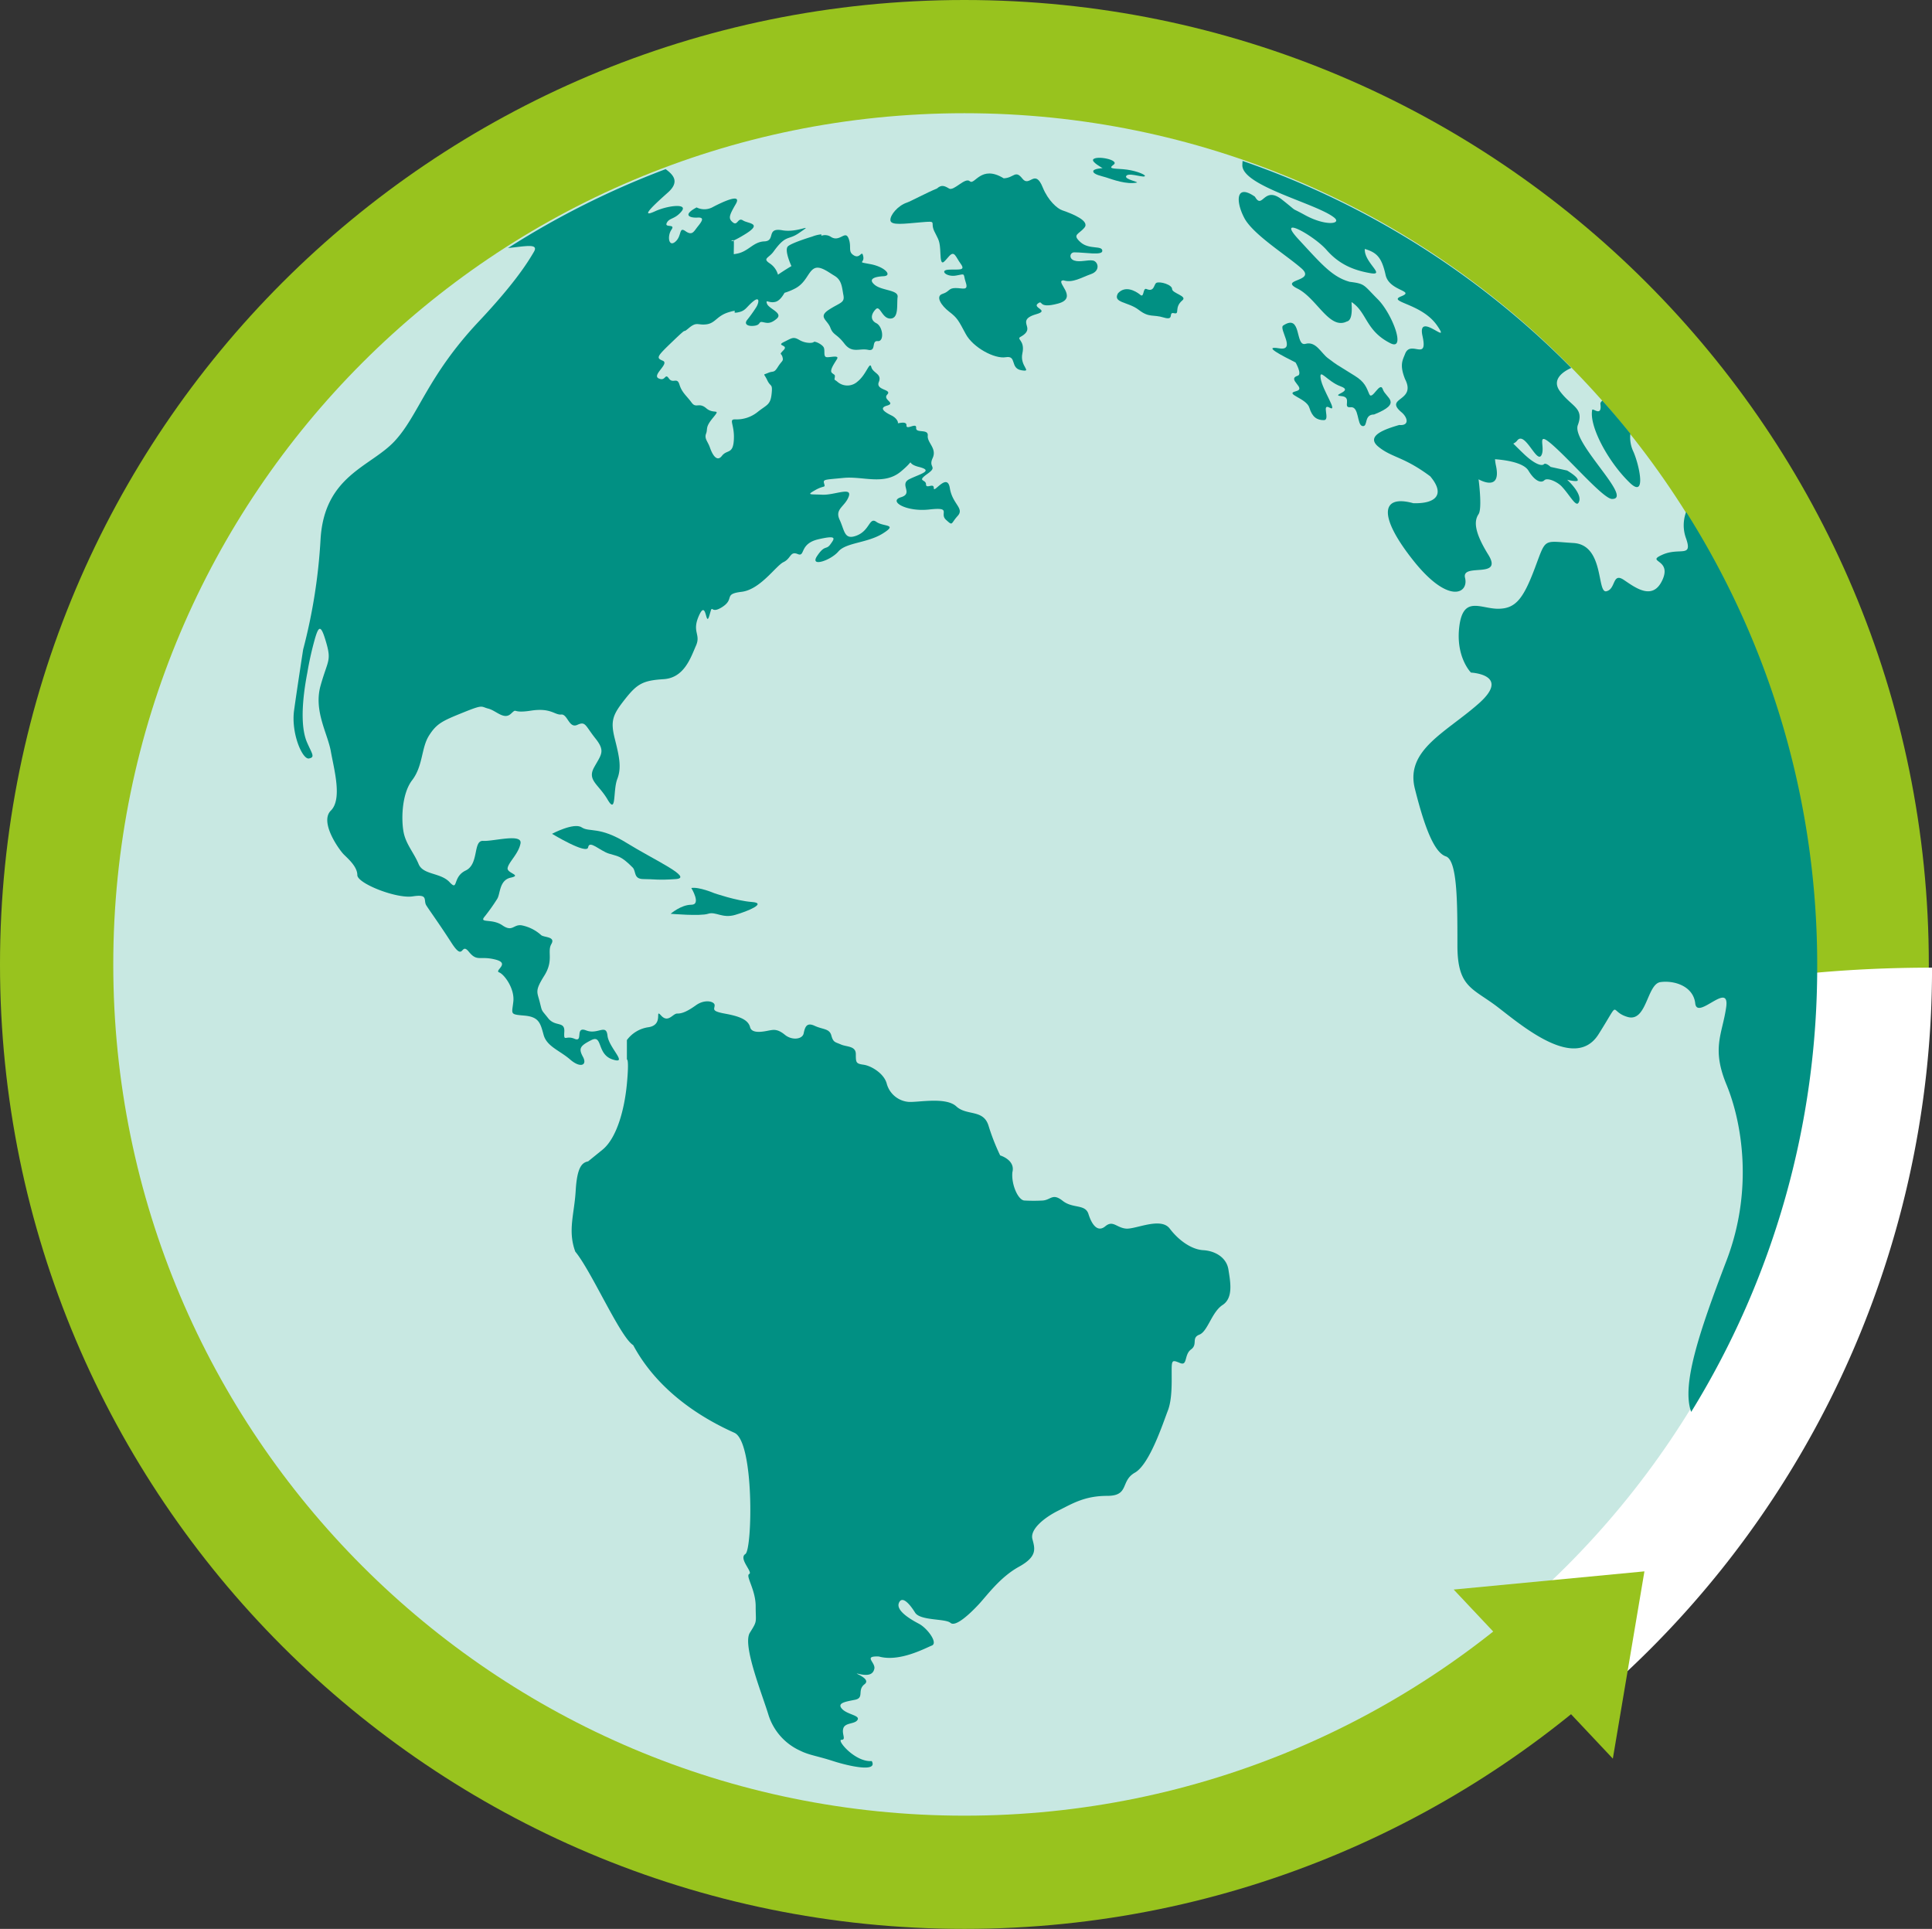 <svg id="Ñëîé_1" data-name="Ñëîé 1" xmlns="http://www.w3.org/2000/svg" viewBox="0 0 620.17 619.15"><rect x="0" y="0" width="620.17" height="619.15" fill="#333333" stroke="none"/><defs><style>.cls-1{fill:#98c31e;}.cls-2{fill:#fff;}.cls-3{fill:#c8e8e2;}.cls-4{fill:#019083;}</style></defs><path class="cls-1" d="M499.48,143.52c-171,0-309.57,138.6-309.57,309.57s138.6,309.57,309.57,309.57,309.58-138.6,309.58-309.57S670.46,143.52,499.48,143.52Z" transform="translate(-189.91 -143.52)"/><path class="cls-2" d="M696.15,694.06A309,309,0,0,0,810.09,454.12C658.5,454.12,546.79,530.81,696.15,694.06Z" transform="translate(-189.91 -143.52)"/><path class="cls-3" d="M499.5,726.32c-150.91,0-273.23-122.32-273.23-273.23S348.59,179.86,499.5,179.86,772.73,302.19,772.73,453.09,650.4,726.32,499.5,726.32Z" transform="translate(-189.91 -143.52)"/><g id="Layer_2" data-name="Layer 2"><path class="cls-4" d="M494.81,300.21c-.82-5.18-5.17,1.87-5.15,0s-2.5.41-2.5-1.24-3.11-.83.41-3.32.24-1.91,1.71-5.07-1.79-4.91-1.56-7.23-3.88-.62-3.73-2.49-3.18.86-3.1-.78-2.95-.46-2.77-.77-.41-1.62-2-2.41-4.5-2.32-1.48-3.18-1.54-1.86.09-3.57-3.82-1.32-2.72-4-1.87-2.8-2.41-4.82-1.56,2.41-4.42,4.66a4.84,4.84,0,0,1-6.45.08c-1.11-.93-1-.39-.86-1.39s-.07-.71-.92-1.48.77-3,1.63-4.42-2.25-.47-3.34-.62-.47-1.94-.86-3-2.94-2.25-3.25-1.87-2.57.55-4.58-.62-2.34-.69-5,.62,1.55.86-.07,2.56-.79.86-.4,2.26-.15,1.08-1.47,3.18-1.4,1.17-3.18,1.94-1.32,0-.23,2.33,1.77.92,1.39,4.42-1.48,3.42-4.35,5.67a10.73,10.73,0,0,1-7.36,2.48c-2.19,0-.16,1.55-.4,6.45s-2.17,3.1-3.84,5.27-3.14-.62-3.83-2.64-1.87-2.87-1.25-4.5-.39-1.95,2.25-5.13.24-.93-2.17-3-3.27.17-4.74-1.86-3.11-3.18-3.88-5.74-2.1-.15-3.41-2-1,1.08-3.27,0,3.58-4.74,1.33-5.67-1.95-1.32,3.41-6.45,2.25-1.77,4.9-4,2.86-.86,5.73-1.24,3.26-2.72,7.14-3.89.31.54,2.87.07,2.65-1.62,4.9-3.49,2,.39.93,2a44.45,44.45,0,0,1-2.8,3.89c-1.16,1.48.39,2.18,2.41,1.87s1.17-1.41,2.51-1.17,2.39.78,4.56-1.08-2.57-3.18-3.12-4.82.62,0,2.81-.62c1.21-.35,2.18-1.73,2.82-2.87a19,19,0,0,0,3.69-1.55c3.26-1.87,3.88-5.12,5.74-6.21s4.35.93,6.67,2.33,2.34,3.73,2.81,6.21-1.09,2.32-4.67,4.65-.46,3.26.47,5.75,2,1.86,4.5,5.12,4.82,1.4,7.61,2,.93-3,3.1-2.8,1.71-4.65-.45-5.75-1.57-3.1-.17-4.49,2,3.1,4.74,3,1.93-4.59,2.26-6.91-5-2-7.31-3.88-.15-2.65,2.8-2.8.46-3-4.19-3.87-1.86-.16-2.33-2.49-.93.92-3-.32-.62-2.63-1.7-5.43-2.79,1.25-5.59-.46a3.43,3.43,0,0,0-3.23-.38c.08,0,.18-.46,0-.48a10.48,10.48,0,0,0-2.84.7s-6.43,1.93-7.78,3.11,1.09,6.37,1.09,6.37-2.09,1.22-4.32,2.76a6.43,6.43,0,0,0-2.51-3.54c-2.63-1.71-.47-1.71,1.1-3.89,4-5.55,4.62-3.53,8.07-5.89,5.43-3.72,0,0-5.29-.94s-2,3.42-5.74,3.57-5.12,3.42-9.16,4l-.62.11c-.12.34.11-4.28-.07-4.39a30.49,30.49,0,0,0,3-1.62c6.83-4,1.71-3.72,0-4.82s-1.71,1.87-3.25.63-1.24-2.17.92-5.89-4.35-.62-7.29.92a5.57,5.57,0,0,1-5.28.16c-4.66,2.48-2.17,3.41.31,3.26s1.24,1.4,0,2.95-1.7,2.94-3.89,1.4-1.08,1.54-3.25,3.4-2.63-1.86-1.24-3.87-2.34-.47-1.51-2.17,2.6-1.08,4.76-3.73-4.49-1.86-8.53,0-2.48-.16,4-5.9c4-3.49,2-5.72-.59-7.63a272.11,272.11,0,0,0-50.59,25.32c5.56-.54,9.93-1.59,8.31,1.21-2.29,3.94-6.6,10.6-18,22.69C327,264.49,324.27,276.83,316.6,285.1s-22.55,11-23.79,31.47A177.63,177.63,0,0,1,287.22,352s-1.86,12-2.9,19.46,2.69,15.93,4.76,15.52,1-1.45-.62-5.18-2.13-10.69.1-22.34a102.48,102.48,0,0,1,2.51-11.16c1.23-4.14,1.94-4.16,3.6,1.64s.41,5.58-1.86,13.66,2.27,15.31,3.3,21.11,3.73,15.31,0,19,2.7,12.62,4.15,14.07,4.35,3.93,4.35,6.63,12.61,7.65,17.79,6.83,3.32,1.24,4.35,2.89,3.94,5.59,8.07,12,2.9-.42,5.59,2.89,3.51,1.24,8.48,2.49-.41,3.51,1.24,4.13,5,5.18,4.56,9.32-1.24,4.14,3.52,4.55,5.17,2.47,6.2,6.2,5.18,5,8.5,7.89,5.59,1.85,4.13-.84-1-3.52,2.7-5.39,1.65,4.56,6.83,6.23-1.24-3.74-1.66-7.67-3.11-.21-6.84-1.66-.81,3.94-3.72,2.69-3.51,1.25-3.3-2.27-2.91-1.45-5.18-4.34-1.87-1.87-2.7-5.18-1.65-3.52,1.46-8.48.83-7.67,2.27-10.15-2.49-2.07-3.31-2.89a13.12,13.12,0,0,0-6.2-3.11c-2.7-.42-2.91,2.27-6.21,0s-7.45-.62-5.8-2.69a61.62,61.62,0,0,0,4.13-5.8c1.05-1.65.62-6,4.35-6.82s-1.34-1.4-1-3.11c.35-1.92,3.51-4.55,4.13-7.87s-8.69-.62-12-.82-1.24,7.45-5.59,9.51-2.29,6.83-5.18,3.73-8.48-2.27-9.93-5.79-3.94-6.21-4.76-9.93-.83-12.42,2.68-17,2.91-10.34,5.39-14.28,4.35-4.76,11-7.45,5.59-1.86,8.07-1.24,5,3.72,7.24,1.65,0,0,6.42-1,7.66,1.45,9.72,1.24,2.49,4.56,5.18,3.32,2.49.19,5.8,4.34,1.86,5.17-.42,9.32,1.45,5.37,4.35,10.34,1.66-2.89,3.1-6.62.62-7.25-.82-13-.62-7.66,3.3-12.63,5.8-6,12.42-6.42,8.7-7,10.36-10.75-1.45-4.35,1-9.74,2.07,4.35,3.32,0,0,0,4.13-2.68.21-4.15,6.21-4.87,11-8.38,13.45-9.54,2.07-3.6,4.56-2.57.41-3.31,6.62-4.75,5.17-.21,3.83,1.65-1.76,0-4.24,3.72,4.34,1.46,6.83-1.45,9.31-2.68,14.28-5.79.21-2.07-2.08-3.72-2.06,2.68-6.21,4.35-3.92-1.46-5.58-5,1.66-4.15,2.9-7.45-4.56-.43-8.49-.62-5.17.19-2.27-1.46,3.31-.62,2.89-2.07,0-1.24,6.21-1.86,13,2.48,18.43-2.06.82-2.7,5.78-1.46.22,2.27-3.1,3.94,1.45,4.54-2.68,5.79,1.65,4.76,9.1,3.93,3.1,1.24,5.38,3.32,1.45,1.24,3.72-1.24S495.64,305.39,494.81,300.21ZM425.55,220.7c-1.6.67-.53-.36,0,0Z" transform="translate(-189.91 -143.52)"/><path class="cls-4" d="M773.23,453.59a271.86,271.86,0,0,1-40.45,143.13c-3.15-8.57,2.54-25.57,11.33-48.55s4.87-44.7,0-56.5-1.34-16.15-.1-24.84-9.31,4.35-9.93-1.24-6.83-7.45-11.18-6.83-4.35,13-10.56,11.18-1.86-6.21-9.31,5.58-24.22-2.48-32.29-8.69-13-6.21-13-19.87,0-27.32-3.72-28.56-6.83-9.31-9.94-21.73,9.94-18,20.49-27.32-2.48-9.94-2.48-9.94-5-5-3.73-14.9,6.83-5.59,12.42-5.59,8.07-3.1,11.8-13,2.48-8.69,12.42-8.1,7.45,16.17,10.55,15.49,1.87-6.15,5.59-3.66,9.32,6.83,12.42,0-5.59-5.59,0-8.08,9.94,1.25,7.45-5.58a12.17,12.17,0,0,1,.15-8.15A271.84,271.84,0,0,1,773.23,453.59Z" transform="translate(-189.91 -143.52)"/><path class="cls-4" d="M713,298.41c-7-6.79-13-18.16-12-23.3.15-.8,3.25,2.49,2.63-2,0-.32.21-.64.63-1q4.65,5.19,9,10.63a10.58,10.58,0,0,0,.94,5.7C716.09,292.64,718.55,303.84,713,298.41Z" transform="translate(-189.91 -143.52)"/><path class="cls-4" d="M707.38,303.68c-2.64,0-12.42-11.33-18.63-16.92s-2.56.25-4.07,2.92-5.25-7.89-7.73-4.78a3.24,3.24,0,0,1-1.28,1c1,1,2.16,2.15,3.45,3.38,3.62,3.42,5.75,3.87,6.37,3.25s2.17.86,2.17.86l5.29,1.16s3.55,2.05,3.42,3.12c-.08.66-3.13-.1-3.4-.16.42.4,5.33,4.92,3.6,7.44-.87,1.28-2.85-2.63-5.34-5.27-1.48-1.57-4.65-2.95-5.59-2s-2.95.46-5.11-3.11c-1.65-2.69-7.81-3.43-10.72-3.65a14.63,14.63,0,0,0,.31,2.1c1.86,8.69-5.59,4.35-5.59,4.35s1.24,9.31,0,11.18-1.86,5,3.11,13-8.7,2.49-7.45,7.46-5.28,8.69-16.62-5.59-10.39-21.25,0-18.38c7.15.22,10.41-2.73,5.44-8.63-8.54-6.37-12.27-5.94-16.62-9.48s2.34-5.74,6.68-7c3.26.32,2.8-2.33.72-4.08-5.73-4.83,4.87-3.37,1.15-10.62-1.87-4.66-.75-6.15,0-8.12,1.76-4.63,7.45,2.64,5.59-5.74s9.62,3.73,4.65-3.41-16.14-7.46-11.49-9.32-3.81-1.61-5-6.83c-1.24-5.59-2.75-7.21-6.68-8.38-.3,4.34,7,8.69,1.71,7.76s-9.93-2.79-14-7.45-16.46-11.49-9-3.42,10.86,12.11,16.45,13.66c5,.63,4.35.94,9,5.59s9.16,16.68,4.07,14.13c-8-4-7.49-9.93-12.45-13.2-.21-.18.78,5.75-1.55,6.21-5.59,2.8-9.62-7.45-15.83-10.55s6.21-2.18,1.24-6.52-15.53-10.87-18.32-16.15-2.79-11.17,3.42-6.83c2.48,4.35,2.79-3.72,8.69.94s1.82,1.91,7.45,5c6.63,3.59,11.8,2.8,9.31.78-5.65-4.59-30.12-10.25-29.49-17.08,0-.4.06-.78.06-1.13a273.12,273.12,0,0,1,105.53,66.45c-1.72.74-6.75,3.36-3.63,7.51,3.72,5,7.83,5.25,5.72,10.84S714.45,303.69,707.38,303.68Z" transform="translate(-189.91 -143.52)"/><path class="cls-4" d="M601.82,248c6.06-4,3.72,6.83,7.14,5.89s5,3,7.3,4.66c3.39,2.53,1.58,1.24,8.53,5.59,3.23,2,3.73,3.72,4.66,5.9s3.42-4.35,4.35-1.55,6.52,4.34-2.8,8.07c-3.41,0-1.86,4-3.72,3.72s-1-6.36-3.82-6.05.71-3.26-3-3.57,4.19-1.55-.16-3.11-7.06-6.17-6.44-2.45,5.66,10.84,2.87,9.28.31,4-1.86,4-3.73-.93-4.66-4-8.07-4.34-4.35-5.27-3.13-3.83.63-5c1.48-.45-.69-4.23-.69-4.23-4.35-2.22-10.87-5.48-5.28-4.55S600.26,249,601.82,248Z" transform="translate(-189.91 -143.52)"/><path class="cls-4" d="M561.15,234.29c1.23-.51,5,.63,5,2s5,2.25,3.31,3.63c-2.8,2.33-.68,4.6-2.69,4.13s.31,2.49-3.26,1.4-4.66.16-8.08-2.48-8.38-2.18-6.67-5.28c2.33-2.64,5.59-.78,7,.31,1.55,1.55.88-2.24,2.17-1.71C560.53,237.4,560.26,234.67,561.15,234.29Z" transform="translate(-189.91 -143.52)"/><path class="cls-4" d="M481,208.56c1.32-.45,6.26-3.14,9.67-4.53,1.4-1.25,2.33-.94,3.88,0s5.14-3.73,6.68-2.33,3.57-5.44,10.87-.94c3.34-.13,3.7-2.85,6,.1s4-3.46,6.54,2.85c1.71,4.2,4.66,6.77,6.21,7.3,3.49,1.2,9,3.45,7.13,5.63s-4,2.13-1.23,4.62,7,.93,7,2.79c0,1.55-5.5.47-9,.47-1.4,0-1.86,2,0,2.63s4.35-.31,6,0,2.49,3.26-.62,4.35-5.9,2.95-8.85,2c-3.1.15,5.13,5.59-1.7,7.45s-4.66-1.4-6.52,0,3.88,2.17-.47,3.41-3.26,2.8-2.95,4.2-.77,2.32-2.17,3.1,1.55,1.09.62,5.28,3.41,6.05-.31,5.43-1.4-4.81-5-4.19-10.53-3.1-12.87-7.45-2.65-5.12-5.29-7.14-4.5-5-2.17-5.74,1.86-1.87,4.19-1.87,4.21,1,3.27-1.83.14-2.83-3-2.2-5.59-1.71-2.49-1.87,5.59.47,3.89-1.86-2-4.35-3.73-2.48-2.64,3.72-2.8-.78-.62-4.35-2-7.29,1.24-3.26-4.19-2.8-9.7,1.09-9.86-.62S478.2,209.49,481,208.56Z" transform="translate(-189.91 -143.52)"/><path class="cls-4" d="M540.81,194.71c1-1.39,8.7.16,6.52,1.71s.93,1.08,4.35,1.55,6.52,1.86,5.59,2.17-5.47-1.41-5.9,0c-.29,1,4.39,1.84,3.41,2-3.29.63-7.54-.92-9.93-1.71-1.07-.35-4.15-.89-4-2,.08-.77,3-.94,3-.94S540.25,195.54,540.81,194.71Z" transform="translate(-189.91 -143.52)"/><path class="cls-4" d="M378.7,516.3c-2.07.41-3.56,2-4,9.49s-2.6,12.77-.12,19.49c5.17,6.21,14.44,27.52,18.58,30,9.1,17,26.08,25.25,32.49,28.14s5.8,37.47,3.52,38.92,2.49,5.79,1.24,6.41,2.07,5,2.07,10.35.62,4.55-1.86,8.49,3.93,19.66,6,26.49a18.77,18.77,0,0,0,10.14,11.38c2.9,1.45,5.39,1.66,10.56,3.33s14.49,3.71,12.42,0c-5.38.42-11.38-6.82-9.73-6.82s0-1.87.62-3.73,3.73-1.24,4.56-2.69-3.32-1.66-5-3.52,1-2.28,4.14-2.9.62-3.1,3.1-5-4.55-3.93-1.86-3.31,4.55.42,5-1.65-3.73-4.14,1.45-3.94c6.62,1.87,14.9-2.69,17-3.51s-1.45-5.59-4.14-7-7.45-4.21-6.42-6.69,3.52.41,5.18,3.1,9.72,1.86,11.38,3.31,6.42-3.1,9.11-6,6.83-8.69,12.83-12,5.17-5.8,4.35-8.9,3.72-6.84,8.27-9.11,8.49-4.76,15.73-4.76,4.14-4.76,8.9-7.45,9.11-16.15,10.56-19.87,1.24-9.32,1.24-12.84.21-3.51,2.69-2.48,1.25-2.69,3.52-4.35,0-3.72,2.69-4.76,3.94-7.24,7.45-9.52,2.49-7.45,1.87-11.38-4.35-6-8.08-6.21-7.86-3.1-10.76-6.93-11,.31-14.07,0-4.14-2.8-6.63-.73-4.34-.62-5.38-3.93-5-1.66-8.28-4.25-3.72-.3-6.41-.1a53.09,53.09,0,0,1-5.8,0c-2.07,0-4.34-5.17-3.93-9.1,1-3.94-3.93-5.38-3.93-5.38a69.33,69.33,0,0,1-3.73-9.53c-1.65-5.38-7-3.1-10.35-6.21s-12.21-1.24-15.31-1.44a7.94,7.94,0,0,1-7-5.8c-.83-3.31-5-5.79-7.45-6.13s-2.49-.7-2.49-3.39-2.89-2.28-4.76-3.1-2.48-.62-3.1-2.9-2.69-1.86-5.38-3.11-3.11.63-3.52,2.49-3.73,2.27-6,.41-3.52-1.65-4.76-1.45-5.8,1.45-6.42-1-3.52-3.52-8.07-4.35-3.31-1.45-3.31-2.69-3.11-2.07-6,0-4.56,2.69-6,2.66-2.89,3.14-5.17.65,1,2.9-4,3.73a10.38,10.38,0,0,0-7,4.14v6.21s.78-.42,0,7.86-3.26,17.39-7.82,21.11Z" transform="translate(-189.91 -143.52)"/><path class="cls-4" d="M367.11,411.16s7-3.73,9.52-2.07,5.7-.42,14.44,5,21.57,11.18,15.78,11.6-7,0-10.35,0-2.3-2.51-3.52-3.73c-3.87-3.9-4.76-3.53-7.66-4.46s-6.21-4.44-6.62-2S367.11,411.16,367.11,411.16Z" transform="translate(-189.91 -143.52)"/><path class="cls-4" d="M411.82,428.55s3.31,5.38,0,5.38-6.63,2.9-6.63,2.9,9.52.82,12,0,4.55,1.56,8.69.36,10.35-3.79,5.38-4.15-12.12-2.84-12.12-2.84S414.3,428.13,411.82,428.55Z" transform="translate(-189.91 -143.52)"/></g><g id="Layer_3" data-name="Layer 3"><polygon class="cls-1" points="517.72 564.49 466.63 510.22 527.86 504.38 517.72 564.49"/></g></svg>